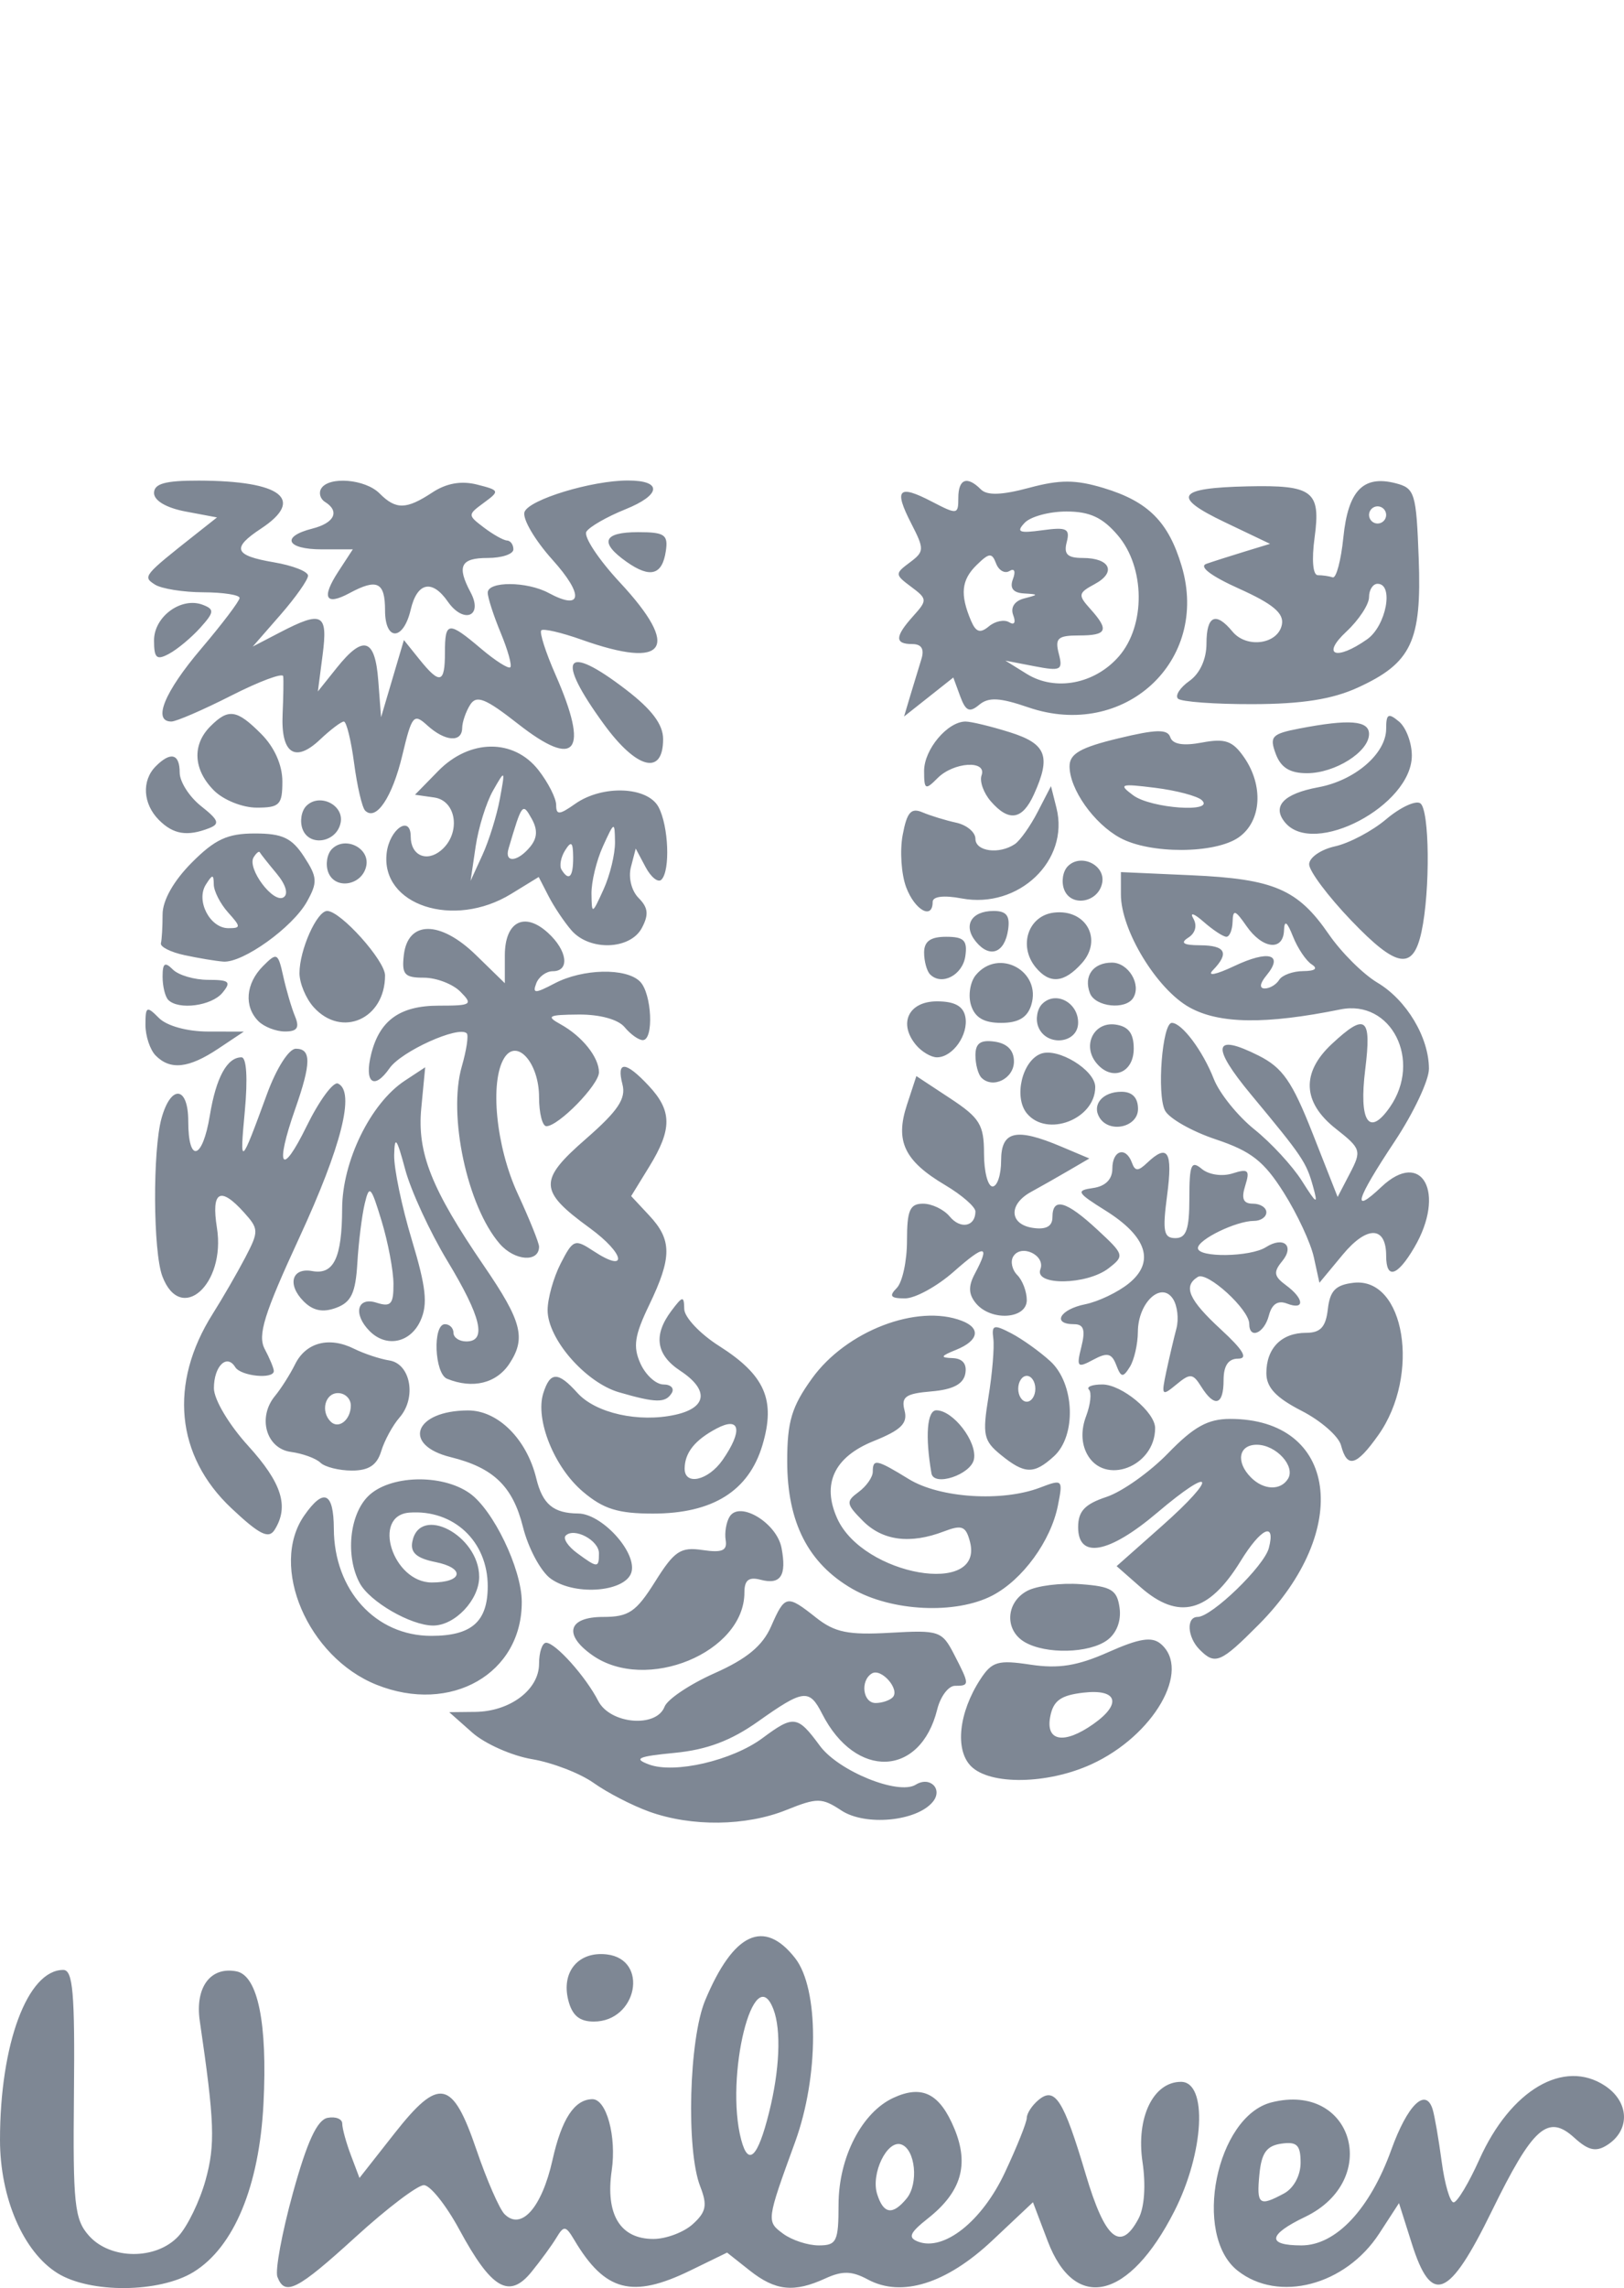 <svg width="71" height="100" viewBox="0 0 71 100" fill="none" xmlns="http://www.w3.org/2000/svg">
<g clip-path="url(#clip0_3814_15763)">
<path d="M2.513 99.348C1.017 98.416 0 96.057 0 93.52C0 89.33 1.205 86.095 2.765 86.095C3.189 86.095 3.276 87.107 3.233 91.506C3.185 96.343 3.255 97.002 3.892 97.715C4.834 98.768 6.832 98.777 7.8 97.733C8.197 97.304 8.73 96.205 8.985 95.29C9.417 93.734 9.382 92.744 8.735 88.331C8.519 86.858 9.199 85.937 10.339 86.158C11.272 86.339 11.699 88.43 11.519 91.942C11.335 95.551 10.227 98.215 8.459 99.299C6.97 100.213 3.94 100.237 2.513 99.348ZM12.128 99.51C12.022 99.231 12.327 97.582 12.806 95.844C13.425 93.603 13.865 92.649 14.321 92.56C14.674 92.492 14.963 92.607 14.963 92.815C14.963 93.024 15.133 93.643 15.34 94.191L15.716 95.187L17.237 93.252C19.197 90.758 19.779 90.873 20.831 93.958C21.281 95.277 21.833 96.541 22.057 96.767C22.789 97.503 23.688 96.487 24.156 94.395C24.556 92.608 25.111 91.761 25.892 91.744C26.512 91.731 26.961 93.371 26.744 94.857C26.463 96.784 27.113 97.853 28.565 97.853C29.122 97.853 29.898 97.561 30.29 97.204C30.876 96.671 30.933 96.379 30.613 95.558C29.992 93.967 30.121 89.123 30.829 87.425C32.063 84.469 33.402 83.841 34.763 85.581C35.809 86.919 35.808 90.743 34.76 93.62C33.505 97.064 33.503 97.084 34.242 97.627C34.622 97.906 35.321 98.135 35.796 98.135C36.577 98.135 36.66 97.964 36.661 96.348C36.663 94.288 37.679 92.317 39.067 91.681C40.321 91.107 41.086 91.496 41.725 93.032C42.379 94.607 42.028 95.8 40.572 96.952C39.769 97.587 39.681 97.793 40.136 97.969C41.264 98.404 42.928 97.085 43.925 94.966C44.456 93.838 44.89 92.755 44.89 92.561C44.89 92.366 45.12 92.015 45.401 91.78C46.123 91.178 46.498 91.768 47.468 95.031C48.314 97.88 48.988 98.444 49.776 96.963C50.033 96.481 50.101 95.509 49.95 94.493C49.661 92.557 50.415 90.986 51.632 90.986C52.806 90.986 52.648 94.07 51.343 96.638C49.371 100.517 46.994 101.078 45.804 97.945L45.16 96.248L43.385 97.919C41.379 99.807 39.42 100.421 37.943 99.626C37.242 99.248 36.828 99.238 36.085 99.578C34.712 100.208 33.903 100.123 32.778 99.233L31.787 98.449L30.178 99.233C27.639 100.469 26.448 100.155 25.106 97.895C24.734 97.269 24.651 97.258 24.33 97.793C24.133 98.122 23.638 98.799 23.232 99.298C22.258 100.492 21.486 100.038 20.083 97.446C19.504 96.376 18.806 95.501 18.531 95.501C18.256 95.501 16.917 96.517 15.555 97.759C12.99 100.096 12.456 100.369 12.128 99.51ZM39.636 96.086C40.172 95.436 40.02 93.927 39.398 93.721C38.782 93.517 38.066 94.998 38.348 95.892C38.625 96.769 39.023 96.829 39.636 96.086ZM33.621 92.331C34.087 90.473 34.161 88.727 33.815 87.819C32.958 85.574 31.674 90.774 32.406 93.522C32.719 94.698 33.13 94.296 33.621 92.331ZM54.105 99.237C52.126 97.67 53.172 92.494 55.592 91.883C59.153 90.984 60.408 95.282 57.054 96.891C55.43 97.67 55.371 98.135 56.898 98.135C58.405 98.135 59.89 96.554 60.829 93.949C61.532 91.998 62.326 91.218 62.631 92.178C62.718 92.454 62.897 93.484 63.028 94.467C63.159 95.45 63.394 96.254 63.55 96.254C63.707 96.254 64.214 95.409 64.678 94.377C66.044 91.336 68.369 89.972 70.166 91.156C71.24 91.865 71.283 93.106 70.256 93.754C69.771 94.06 69.438 93.984 68.831 93.432C67.672 92.376 67.019 92.956 65.216 96.643C63.346 100.469 62.585 100.777 61.724 98.058L61.163 96.287L60.299 97.616C58.823 99.886 55.895 100.653 54.105 99.237ZM56.137 95.864C56.56 95.636 56.861 95.079 56.861 94.521C56.861 93.748 56.702 93.59 56.019 93.688C55.374 93.78 55.15 94.094 55.06 95.031C54.932 96.361 55.048 96.451 56.137 95.864ZM24.842 87.407C24.534 86.171 25.295 85.273 26.528 85.417C28.384 85.634 27.858 88.352 25.96 88.352C25.33 88.352 25.01 88.082 24.842 87.407ZM28.387 79.179C27.644 78.912 26.549 78.347 25.956 77.924C25.362 77.502 24.151 77.034 23.265 76.885C22.379 76.736 21.2 76.213 20.646 75.722L19.639 74.83L20.772 74.818C22.298 74.802 23.567 73.848 23.567 72.716C23.567 72.21 23.706 71.796 23.876 71.796C24.284 71.796 25.607 73.272 26.152 74.336C26.673 75.353 28.695 75.531 29.054 74.591C29.178 74.266 30.16 73.608 31.236 73.129C32.647 72.502 33.337 71.932 33.709 71.087C34.319 69.698 34.396 69.683 35.683 70.702C36.496 71.344 37.087 71.465 38.918 71.36C41.061 71.238 41.184 71.279 41.715 72.31C42.397 73.631 42.398 73.678 41.751 73.678C41.465 73.678 41.115 74.143 40.974 74.712C40.239 77.671 37.407 77.777 35.943 74.901C35.381 73.798 35.131 73.828 33.145 75.235C31.961 76.075 30.907 76.472 29.5 76.608C27.886 76.764 27.678 76.858 28.373 77.116C29.491 77.532 32.015 76.945 33.338 75.962C34.699 74.95 34.868 74.972 35.842 76.297C36.657 77.406 39.279 78.47 40.035 77.999C40.66 77.611 41.238 78.196 40.78 78.751C40.076 79.605 37.831 79.816 36.786 79.128C35.93 78.564 35.728 78.562 34.378 79.105C32.614 79.815 30.238 79.844 28.387 79.179ZM39.026 74.183C39.364 73.842 38.526 72.884 38.114 73.14C37.598 73.46 37.724 74.43 38.281 74.43C38.556 74.43 38.891 74.319 39.026 74.183ZM42.451 77.191C41.74 76.476 41.916 74.843 42.859 73.395C43.369 72.614 43.628 72.538 45.056 72.754C46.283 72.939 47.108 72.806 48.454 72.207C49.803 71.607 50.355 71.518 50.741 71.84C52.102 72.977 50.444 75.861 47.711 77.109C45.79 77.987 43.281 78.026 42.451 77.191ZM47.799 75.35C49.065 74.458 48.854 73.803 47.358 73.978C46.368 74.094 46.047 74.329 45.914 75.031C45.708 76.111 46.523 76.249 47.799 75.35ZM16.46 73.631C13.453 72.425 11.757 68.454 13.301 66.236C14.151 65.015 14.588 65.21 14.595 66.811C14.605 69.499 16.42 71.495 18.854 71.495C20.62 71.495 21.323 70.877 21.323 69.326C21.323 67.365 19.837 65.967 17.902 66.108C16.236 66.229 17.172 69.162 18.878 69.162C20.235 69.162 20.352 68.534 19.044 68.271C18.216 68.105 17.934 67.859 18.026 67.383C18.341 65.735 20.949 67.102 20.949 68.916C20.949 69.923 19.889 71.044 18.937 71.044C17.962 71.044 16.156 69.999 15.723 69.183C15.101 68.015 15.274 66.217 16.086 65.4C17.012 64.468 19.305 64.397 20.532 65.261C21.563 65.988 22.799 68.554 22.811 69.991C22.836 73.144 19.711 74.935 16.46 73.631ZM25.895 72.339C24.617 71.439 24.835 70.668 26.368 70.668C27.489 70.668 27.809 70.45 28.642 69.124C29.484 67.781 29.754 67.602 30.716 67.744C31.57 67.87 31.801 67.771 31.726 67.312C31.672 66.985 31.751 66.521 31.9 66.282C32.339 65.58 33.96 66.559 34.168 67.652C34.399 68.867 34.13 69.274 33.251 69.042C32.736 68.907 32.545 69.057 32.545 69.599C32.545 72.224 28.246 73.996 25.895 72.339ZM52.447 72.097C51.908 71.556 51.853 70.668 52.359 70.668C52.973 70.668 55.267 68.45 55.473 67.657C55.78 66.476 55.131 66.776 54.239 68.227C52.852 70.483 51.53 70.829 49.867 69.37L48.818 68.448L50.8 66.691C53.266 64.504 53.085 63.998 50.592 66.112C48.48 67.903 47.135 68.15 47.135 66.746C47.135 66.048 47.424 65.738 48.373 65.423C49.055 65.197 50.268 64.337 51.068 63.513C52.195 62.352 52.808 62.013 53.781 62.013C58.468 62.013 59.141 66.869 55.028 71.006C53.365 72.678 53.125 72.78 52.447 72.097ZM56.31 64.631C56.648 64.081 55.787 63.142 54.944 63.142C54.151 63.142 54.017 63.894 54.691 64.572C55.244 65.128 55.987 65.155 56.31 64.631ZM44.797 71.766C43.911 71.247 43.969 70.034 44.904 69.531C45.324 69.305 46.376 69.172 47.242 69.236C48.59 69.334 48.837 69.484 48.947 70.27C49.026 70.835 48.819 71.379 48.408 71.681C47.617 72.263 45.72 72.307 44.797 71.766ZM37.26 69.439C35.331 68.326 34.416 66.531 34.416 63.863C34.416 62.129 34.61 61.48 35.5 60.245C36.995 58.168 40.104 56.974 42.054 57.727C42.894 58.051 42.786 58.594 41.804 58.992C41.118 59.269 41.089 59.336 41.644 59.356C42.086 59.371 42.282 59.612 42.202 60.038C42.116 60.494 41.66 60.732 40.719 60.811C39.589 60.906 39.391 61.047 39.546 61.644C39.693 62.207 39.399 62.498 38.193 62.983C36.469 63.677 35.918 64.852 36.605 66.369C37.735 68.864 43.033 69.792 42.407 67.385C42.228 66.699 42.057 66.629 41.274 66.928C39.793 67.495 38.589 67.34 37.725 66.471C36.989 65.73 36.973 65.623 37.538 65.207C37.878 64.957 38.157 64.559 38.157 64.323C38.157 63.742 38.318 63.775 39.737 64.646C41.088 65.474 43.815 65.649 45.475 65.014C46.459 64.638 46.478 64.658 46.251 65.798C45.942 67.35 44.708 69.043 43.383 69.733C41.781 70.566 38.982 70.431 37.26 69.439ZM24.082 68.999C23.645 68.689 23.097 67.669 22.863 66.735C22.418 64.96 21.577 64.147 19.703 63.684C17.559 63.153 18.111 61.654 20.454 61.643C21.765 61.636 23.027 62.89 23.446 64.614C23.72 65.743 24.193 66.138 25.279 66.147C26.285 66.154 27.788 67.767 27.619 68.659C27.449 69.562 25.18 69.781 24.082 68.999ZM26.186 67.886C26.186 67.318 25.1 66.743 24.73 67.115C24.605 67.24 24.83 67.583 25.229 67.876C26.126 68.536 26.186 68.537 26.186 67.886ZM10.121 65.921C7.682 63.629 7.376 60.462 9.301 57.419C9.731 56.738 10.369 55.635 10.719 54.967C11.321 53.814 11.318 53.713 10.669 52.991C9.626 51.832 9.229 52.057 9.484 53.662C9.878 56.138 7.898 57.895 7.098 55.78C6.692 54.706 6.669 50.287 7.062 48.872C7.476 47.382 8.23 47.465 8.23 49.001C8.23 50.862 8.855 50.696 9.174 48.75C9.446 47.093 9.927 46.21 10.557 46.21C10.779 46.21 10.836 47.133 10.703 48.562C10.474 51.023 10.507 50.998 11.675 47.809C12.086 46.688 12.63 45.834 12.933 45.834C13.614 45.834 13.607 46.469 12.906 48.468C12.01 51.02 12.301 51.476 13.397 49.237C13.95 48.108 14.57 47.262 14.776 47.356C15.535 47.703 14.936 50.087 13.082 54.1C11.539 57.44 11.254 58.359 11.575 58.962C11.793 59.371 11.971 59.802 11.971 59.919C11.971 60.292 10.528 60.147 10.284 59.75C9.916 59.151 9.352 59.709 9.352 60.671C9.352 61.162 10.005 62.261 10.848 63.188C12.324 64.812 12.648 65.841 12.005 66.862C11.747 67.272 11.343 67.07 10.121 65.921ZM25.491 65.199C24.232 64.134 23.389 62.043 23.752 60.89C24.053 59.938 24.396 59.935 25.244 60.877C26.042 61.764 27.927 62.184 29.523 61.832C30.917 61.524 31.005 60.743 29.74 59.909C28.679 59.21 28.553 58.353 29.354 57.288C29.847 56.632 29.904 56.624 29.915 57.211C29.921 57.571 30.606 58.297 31.437 58.824C33.446 60.1 33.921 61.185 33.333 63.159C32.735 65.164 31.161 66.149 28.552 66.151C27.026 66.152 26.379 65.951 25.491 65.199ZM31.589 63.811C32.484 62.525 32.364 61.885 31.329 62.433C30.381 62.935 29.941 63.485 29.932 64.177C29.923 64.943 30.96 64.713 31.589 63.811ZM40.722 64.391C40.442 62.769 40.53 61.637 40.937 61.637C41.669 61.637 42.725 63.01 42.581 63.773C42.453 64.449 40.825 64.991 40.722 64.391ZM14.009 63.927C13.814 63.737 13.233 63.526 12.719 63.456C11.637 63.31 11.248 61.949 12.021 61.012C12.286 60.691 12.682 60.067 12.901 59.625C13.374 58.67 14.387 58.403 15.48 58.947C15.916 59.163 16.609 59.394 17.021 59.458C17.954 59.604 18.221 61.088 17.469 61.95C17.168 62.295 16.807 62.959 16.666 63.424C16.481 64.033 16.122 64.271 15.387 64.271C14.825 64.271 14.205 64.116 14.009 63.927ZM15.337 61.427C15.337 61.129 15.085 60.885 14.776 60.885C14.213 60.885 14.007 61.679 14.454 62.129C14.803 62.48 15.337 62.055 15.337 61.427ZM43.757 63.585C43 62.969 42.945 62.711 43.216 61.045C43.382 60.026 43.477 58.882 43.427 58.504C43.348 57.902 43.444 57.873 44.207 58.269C44.685 58.518 45.456 59.068 45.919 59.492C46.985 60.469 47.071 62.743 46.076 63.648C45.203 64.443 44.796 64.432 43.757 63.585ZM45.264 60.696C45.264 60.386 45.096 60.132 44.89 60.132C44.684 60.132 44.516 60.386 44.516 60.696C44.516 61.007 44.684 61.261 44.89 61.261C45.096 61.261 45.264 61.007 45.264 60.696ZM47.522 63.543C47.272 63.073 47.258 62.487 47.485 61.889C47.677 61.379 47.733 60.86 47.609 60.735C47.485 60.61 47.749 60.508 48.194 60.508C49.038 60.508 50.501 61.717 50.501 62.414C50.501 64.108 48.272 64.953 47.522 63.543ZM58.63 63.172C58.527 62.774 57.75 62.093 56.903 61.659C55.78 61.083 55.364 60.637 55.364 60.011C55.364 58.924 56.027 58.251 57.098 58.251C57.731 58.251 57.962 58 58.052 57.216C58.144 56.41 58.392 56.155 59.175 56.064C61.418 55.804 62.118 60.095 60.261 62.718C59.3 64.075 58.895 64.188 58.63 63.172ZM27.058 60.848C25.6 60.423 23.941 58.515 23.941 57.262C23.941 56.751 24.199 55.832 24.513 55.22C25.054 54.167 25.13 54.138 25.946 54.676C27.476 55.684 27.332 54.8 25.782 53.67C23.549 52.043 23.53 51.594 25.617 49.773C27.018 48.55 27.376 48.017 27.213 47.392C26.942 46.347 27.35 46.37 28.365 47.457C29.385 48.549 29.39 49.352 28.386 50.986L27.594 52.275L28.386 53.124C29.383 54.191 29.382 54.956 28.383 57.032C27.738 58.372 27.666 58.856 28.001 59.596C28.228 60.098 28.68 60.508 29.006 60.508C29.331 60.508 29.493 60.678 29.366 60.885C29.095 61.325 28.672 61.318 27.058 60.848ZM52.518 60.605C52.15 60.018 52.035 60.008 51.428 60.511C50.793 61.036 50.765 60.999 50.99 59.944C51.123 59.323 51.322 58.476 51.432 58.062C51.543 57.649 51.475 57.067 51.283 56.77C50.77 55.98 49.755 56.928 49.747 58.203C49.744 58.746 49.585 59.441 49.393 59.745C49.094 60.221 49.011 60.208 48.801 59.658C48.603 59.141 48.409 59.096 47.795 59.427C47.1 59.801 47.054 59.751 47.278 58.856C47.461 58.121 47.38 57.874 46.955 57.874C45.975 57.874 46.336 57.226 47.438 57.004C48.017 56.888 48.88 56.475 49.356 56.087C50.504 55.153 50.146 54.043 48.331 52.907C47.077 52.123 47.026 52.031 47.789 51.922C48.33 51.845 48.631 51.542 48.631 51.075C48.631 50.265 49.222 50.089 49.488 50.819C49.625 51.196 49.759 51.196 50.155 50.819C51.055 49.965 51.278 50.326 51.027 52.23C50.817 53.82 50.873 54.112 51.388 54.112C51.863 54.112 51.998 53.729 51.998 52.372C51.998 50.895 52.079 50.701 52.541 51.087C52.847 51.343 53.433 51.428 53.887 51.284C54.575 51.064 54.654 51.141 54.441 51.817C54.26 52.39 54.353 52.607 54.778 52.607C55.1 52.607 55.364 52.776 55.364 52.983C55.364 53.19 55.12 53.359 54.821 53.359C54.047 53.359 52.372 54.173 52.372 54.548C52.372 54.973 54.664 54.941 55.346 54.507C56.12 54.015 56.612 54.447 56.051 55.127C55.665 55.595 55.695 55.783 56.22 56.169C57.026 56.762 57.055 57.278 56.265 56.972C55.867 56.819 55.604 56.993 55.473 57.497C55.27 58.277 54.616 58.552 54.616 57.857C54.616 57.23 52.777 55.553 52.368 55.807C51.71 56.217 51.969 56.806 53.38 58.106C54.358 59.007 54.577 59.38 54.128 59.38C53.701 59.38 53.494 59.687 53.494 60.32C53.494 61.418 53.1 61.533 52.518 60.605ZM19.546 60.259C18.993 60.035 18.908 57.874 19.452 57.874C19.658 57.874 19.826 58.044 19.826 58.251C19.826 58.458 20.079 58.627 20.387 58.627C21.293 58.627 21.043 57.564 19.559 55.108C18.795 53.843 17.965 52.043 17.714 51.108C17.345 49.731 17.253 49.611 17.233 50.479C17.219 51.067 17.565 52.732 18.002 54.179C18.63 56.26 18.71 56.998 18.384 57.718C17.942 58.693 16.89 58.91 16.16 58.175C15.424 57.434 15.61 56.662 16.46 56.934C17.088 57.134 17.207 57.002 17.202 56.112C17.199 55.529 16.965 54.29 16.682 53.359C16.219 51.834 16.146 51.759 15.945 52.607C15.822 53.124 15.677 54.291 15.623 55.2C15.545 56.514 15.355 56.915 14.694 57.159C14.113 57.373 13.685 57.287 13.274 56.874C12.543 56.138 12.758 55.387 13.653 55.552C14.591 55.724 14.951 54.972 14.958 52.828C14.964 50.748 16.203 48.217 17.696 47.233L18.589 46.645L18.418 48.431C18.232 50.383 18.86 51.965 21.161 55.329C22.81 57.74 23.004 58.476 22.28 59.586C21.711 60.459 20.671 60.716 19.546 60.259ZM42.665 56.958C42.341 56.564 42.328 56.213 42.62 55.666C43.3 54.387 43.071 54.365 41.697 55.578C40.97 56.22 40.011 56.746 39.565 56.746C38.935 56.746 38.855 56.645 39.204 56.294C39.451 56.046 39.653 55.114 39.653 54.225C39.653 52.893 39.777 52.607 40.355 52.607C40.742 52.607 41.266 52.859 41.52 53.167C41.991 53.738 42.645 53.611 42.645 52.948C42.645 52.746 42.052 52.229 41.327 51.798C39.539 50.738 39.128 49.88 39.648 48.295L40.063 47.03L41.541 48.004C42.836 48.857 43.02 49.156 43.02 50.416C43.02 51.207 43.188 51.854 43.394 51.854C43.599 51.854 43.768 51.346 43.768 50.725C43.768 49.425 44.416 49.274 46.401 50.114L47.625 50.631L46.725 51.157C46.23 51.446 45.489 51.867 45.077 52.092C44.075 52.639 44.127 53.519 45.17 53.667C45.737 53.748 46.012 53.594 46.012 53.197C46.012 52.313 46.61 52.478 47.97 53.738C49.156 54.836 49.171 54.885 48.466 55.431C47.518 56.164 45.209 56.2 45.484 55.477C45.72 54.861 44.645 54.35 44.299 54.913C44.166 55.129 44.245 55.495 44.474 55.725C44.703 55.955 44.89 56.448 44.89 56.821C44.89 57.657 43.322 57.754 42.665 56.958ZM57.438 54.94C57.303 54.322 56.713 53.055 56.126 52.125C55.259 50.75 54.702 50.313 53.151 49.795C52.101 49.444 51.102 48.875 50.93 48.53C50.571 47.81 50.815 44.705 51.231 44.705C51.672 44.705 52.584 45.923 53.068 47.159C53.313 47.784 54.112 48.775 54.843 49.362C55.574 49.949 56.508 50.961 56.919 51.612C57.569 52.641 57.633 52.672 57.405 51.854C57.109 50.791 56.944 50.546 54.698 47.842C52.933 45.717 53.042 45.139 55.021 46.133C56.075 46.662 56.491 47.26 57.39 49.544L58.48 52.313L59.019 51.278C59.534 50.289 59.506 50.201 58.397 49.328C56.943 48.183 56.882 46.879 58.225 45.628C59.706 44.247 59.971 44.448 59.687 46.738C59.404 49.02 59.849 49.703 60.763 48.39C62.184 46.35 60.826 43.666 58.6 44.117C55.332 44.778 53.308 44.752 52.007 44.03C50.573 43.235 49.005 40.655 49.005 39.093V38.115L52.091 38.253C55.697 38.415 56.737 38.862 58.093 40.83C58.64 41.625 59.598 42.578 60.221 42.948C61.494 43.705 62.472 45.34 62.472 46.713C62.472 47.217 61.798 48.644 60.976 49.883C59.266 52.459 59.072 53.123 60.395 51.872C62.173 50.193 63.228 52.144 61.83 54.524C61.088 55.788 60.602 55.932 60.602 54.886C60.602 53.577 59.765 53.554 58.702 54.836L57.684 56.063L57.438 54.94ZM55.925 42.824C56.053 42.617 56.526 42.445 56.976 42.442C57.497 42.438 57.632 42.331 57.347 42.149C57.1 41.991 56.732 41.443 56.529 40.932C56.268 40.275 56.153 40.195 56.136 40.66C56.103 41.584 55.193 41.48 54.494 40.472C54.001 39.761 53.904 39.731 53.888 40.284C53.877 40.646 53.755 40.942 53.617 40.942C53.479 40.942 53.029 40.646 52.617 40.284C52.206 39.922 52.004 39.856 52.168 40.138C52.349 40.448 52.264 40.78 51.952 40.979C51.585 41.212 51.734 41.309 52.465 41.313C53.584 41.319 53.755 41.651 53.026 42.403C52.76 42.679 53.159 42.601 53.957 42.223C55.463 41.509 56.136 41.7 55.372 42.626C55.077 42.984 55.048 43.2 55.296 43.2C55.515 43.2 55.798 43.031 55.925 42.824ZM21.849 54.361C20.428 52.724 19.575 48.742 20.189 46.611C20.394 45.901 20.492 45.249 20.406 45.163C20.058 44.812 17.546 45.946 17.03 46.687C16.351 47.663 15.914 47.325 16.228 46.066C16.597 44.589 17.488 43.952 19.185 43.952C20.616 43.952 20.688 43.905 20.127 43.341C19.793 43.005 19.074 42.73 18.53 42.73C17.683 42.73 17.558 42.588 17.655 41.742C17.831 40.22 19.246 40.218 20.805 41.737L22.071 42.971V41.757C22.071 40.279 22.926 39.83 23.955 40.767C24.808 41.543 24.922 42.447 24.168 42.447C23.882 42.447 23.556 42.685 23.445 42.976C23.272 43.43 23.386 43.431 24.247 42.979C25.48 42.332 27.377 42.291 27.981 42.899C28.498 43.418 28.594 45.458 28.102 45.458C27.922 45.458 27.564 45.203 27.308 44.893C27.028 44.554 26.226 44.333 25.298 44.34C23.971 44.35 23.859 44.409 24.502 44.763C25.448 45.284 26.186 46.204 26.186 46.864C26.186 47.41 24.419 49.22 23.887 49.22C23.711 49.22 23.567 48.648 23.567 47.949C23.567 46.456 22.598 45.361 22.048 46.234C21.402 47.262 21.684 50.118 22.636 52.174C23.148 53.281 23.567 54.321 23.567 54.485C23.567 55.187 22.499 55.11 21.849 54.361ZM44.894 48.661C44.313 47.957 44.682 46.371 45.501 46.055C46.244 45.768 47.883 46.768 47.883 47.509C47.883 48.914 45.774 49.727 44.894 48.661ZM48.07 48.844C47.724 48.282 48.205 47.715 49.027 47.715C49.504 47.715 49.753 47.974 49.753 48.468C49.753 49.266 48.501 49.546 48.07 48.844ZM42.908 47.101C42.764 46.956 42.645 46.515 42.645 46.121C42.645 45.594 42.867 45.437 43.487 45.525C44.037 45.604 44.329 45.904 44.329 46.393C44.329 47.139 43.404 47.6 42.908 47.101ZM47.935 46.462C47.3 45.692 47.821 44.643 48.772 44.779C49.338 44.86 49.566 45.162 49.566 45.829C49.566 46.902 48.606 47.275 47.935 46.462ZM6.808 46.135C6.561 45.886 6.359 45.282 6.359 44.791C6.359 43.98 6.413 43.952 6.947 44.49C7.293 44.838 8.179 45.082 9.098 45.084L10.661 45.086L9.539 45.834C8.252 46.691 7.449 46.78 6.808 46.135ZM40.042 45.664C39.263 44.72 39.726 43.764 40.962 43.764C41.735 43.764 42.114 43.971 42.204 44.441C42.352 45.217 41.655 46.21 40.962 46.21C40.704 46.21 40.29 45.964 40.042 45.664ZM45.39 44.868C45.266 44.544 45.344 44.098 45.563 43.877C46.145 43.292 47.135 43.806 47.135 44.693C47.135 45.621 45.731 45.762 45.39 44.868ZM11.297 44.63C10.659 43.988 10.742 42.985 11.495 42.227C12.107 41.611 12.154 41.634 12.384 42.671C12.517 43.272 12.749 44.061 12.9 44.423C13.104 44.916 12.994 45.081 12.46 45.081C12.067 45.081 11.544 44.878 11.297 44.63ZM13.712 44.017C13.371 43.638 13.093 42.969 13.093 42.529C13.093 41.517 13.853 39.813 14.304 39.813C14.889 39.813 16.834 41.98 16.834 42.631C16.834 44.537 14.937 45.379 13.712 44.017ZM42.453 43.934C42.319 43.511 42.412 42.918 42.66 42.617C43.657 41.41 45.554 42.441 45.083 43.934C44.912 44.475 44.519 44.705 43.768 44.705C43.016 44.705 42.623 44.475 42.453 43.934ZM7.357 43.702C7.22 43.564 7.108 43.106 7.108 42.686C7.108 42.091 7.207 42.021 7.556 42.372C7.803 42.62 8.497 42.824 9.099 42.824C10.028 42.824 10.122 42.908 9.726 43.388C9.251 43.964 7.808 44.155 7.357 43.702ZM47.651 43.406C47.365 42.658 47.788 42.071 48.613 42.071C49.331 42.071 49.907 43.022 49.545 43.61C49.212 44.152 47.88 44.008 47.651 43.406ZM40.663 42.586C40.519 42.441 40.401 42.011 40.401 41.632C40.401 41.142 40.679 40.942 41.362 40.942C42.144 40.942 42.301 41.1 42.204 41.785C42.086 42.619 41.17 43.095 40.663 42.586ZM45.281 42.28C44.508 41.343 44.951 40.016 46.081 39.885C47.488 39.721 48.224 41.068 47.293 42.102C46.519 42.963 45.891 43.018 45.281 42.28ZM8.064 41.744C7.458 41.614 6.995 41.38 7.035 41.224C7.075 41.069 7.108 40.502 7.108 39.964C7.108 39.353 7.585 38.505 8.379 37.706C9.4 36.679 9.946 36.427 11.142 36.427C12.348 36.427 12.759 36.621 13.292 37.44C13.877 38.337 13.891 38.56 13.419 39.407C12.791 40.533 10.618 42.09 9.764 42.027C9.435 42.002 8.67 41.875 8.064 41.744ZM9.971 39.878C9.631 39.499 9.35 38.949 9.346 38.655C9.341 38.2 9.29 38.201 8.998 38.664C8.556 39.367 9.178 40.566 9.984 40.566C10.538 40.566 10.537 40.507 9.971 39.878ZM12.092 38.177C11.721 37.732 11.39 37.314 11.357 37.249C11.324 37.183 11.203 37.282 11.088 37.469C10.792 37.953 11.946 39.497 12.395 39.218C12.619 39.079 12.498 38.664 12.092 38.177ZM59.076 40.232C58.063 39.175 57.235 38.07 57.235 37.775C57.235 37.48 57.744 37.127 58.366 36.989C58.988 36.852 59.995 36.319 60.603 35.804C61.211 35.289 61.88 34.975 62.09 35.105C62.5 35.36 62.536 38.917 62.147 40.723C61.78 42.427 61.071 42.314 59.076 40.232ZM42.669 41.159C42.089 40.456 42.457 39.813 43.442 39.813C44.001 39.813 44.163 40.023 44.074 40.631C43.925 41.652 43.277 41.896 42.669 41.159ZM24.983 40.66C24.669 40.298 24.218 39.625 23.982 39.165L23.552 38.329L22.344 39.07C19.83 40.611 16.635 39.56 16.905 37.28C17.029 36.231 17.956 35.597 17.956 36.562C17.956 37.383 18.645 37.697 19.282 37.166C20.156 36.436 19.971 34.995 18.985 34.854L18.143 34.734L19.155 33.699C20.531 32.291 22.458 32.272 23.54 33.656C23.966 34.201 24.315 34.888 24.315 35.182C24.315 35.629 24.452 35.621 25.147 35.131C26.335 34.294 28.311 34.371 28.791 35.273C29.232 36.101 29.309 38.051 28.917 38.446C28.774 38.59 28.462 38.343 28.225 37.898L27.794 37.087L27.584 37.892C27.464 38.353 27.608 38.933 27.92 39.247C28.338 39.667 28.371 39.974 28.061 40.557C27.552 41.514 25.774 41.573 24.983 40.66ZM26.887 36.803C26.874 35.887 26.86 35.892 26.359 36.991C26.077 37.612 25.852 38.544 25.859 39.061C25.872 39.977 25.886 39.972 26.386 38.873C26.669 38.252 26.894 37.321 26.887 36.803ZM21.852 34.922C22.092 33.622 22.088 33.617 21.555 34.553C21.258 35.075 20.916 36.175 20.794 36.999L20.574 38.496L21.091 37.368C21.376 36.747 21.718 35.646 21.852 34.922ZM25.058 37.462C25.053 36.801 24.977 36.735 24.708 37.162C24.519 37.462 24.448 37.843 24.549 38.008C24.874 38.536 25.064 38.332 25.058 37.462ZM23.177 37.011C23.492 36.629 23.513 36.264 23.248 35.788C22.845 35.066 22.824 35.093 22.234 37.086C22.044 37.726 22.625 37.68 23.177 37.011ZM39.619 38.783C39.404 38.216 39.335 37.186 39.464 36.494C39.65 35.497 39.83 35.291 40.33 35.503C40.678 35.651 41.341 35.854 41.804 35.955C42.267 36.056 42.645 36.373 42.645 36.659C42.645 37.213 43.679 37.352 44.368 36.892C44.595 36.74 45.044 36.107 45.365 35.486L45.948 34.358L46.188 35.313C46.765 37.61 44.533 39.736 42.039 39.265C41.258 39.118 40.775 39.177 40.775 39.42C40.775 40.213 39.997 39.784 39.619 38.783ZM46.523 38.875C46.393 38.536 46.466 38.077 46.686 37.857C47.255 37.284 48.335 37.807 48.187 38.585C48.021 39.451 46.822 39.66 46.523 38.875ZM14.351 38.123C14.222 37.783 14.295 37.325 14.514 37.104C15.084 36.531 16.164 37.055 16.015 37.833C15.85 38.699 14.651 38.908 14.351 38.123ZM48.965 36.616C47.819 35.99 46.76 34.489 46.76 33.49C46.76 32.943 47.238 32.669 48.886 32.272C50.553 31.869 51.045 31.859 51.165 32.222C51.267 32.53 51.731 32.608 52.549 32.453C53.559 32.263 53.887 32.376 54.385 33.091C55.253 34.338 55.153 35.893 54.159 36.594C53.127 37.321 50.276 37.333 48.965 36.616ZM52.54 34.969C52.344 34.789 51.427 34.546 50.501 34.431C48.976 34.241 48.886 34.272 49.544 34.76C50.32 35.335 53.149 35.533 52.54 34.969ZM13.229 36.241C13.1 35.902 13.173 35.444 13.392 35.223C13.962 34.65 15.042 35.174 14.893 35.951C14.727 36.817 13.529 37.026 13.229 36.241ZM6.947 35.836C6.247 35.132 6.187 34.117 6.808 33.492C7.462 32.835 7.856 32.938 7.856 33.766C7.856 34.165 8.276 34.824 8.791 35.231C9.567 35.845 9.625 36.009 9.134 36.199C8.18 36.567 7.574 36.466 6.947 35.836ZM56.18 35.944C55.597 35.238 56.118 34.688 57.637 34.407C59.236 34.112 60.602 32.934 60.602 31.851C60.602 31.197 60.694 31.145 61.163 31.535C61.471 31.793 61.724 32.462 61.724 33.021C61.724 35.205 57.435 37.466 56.18 35.944ZM15.963 35.426C15.831 35.292 15.614 34.363 15.482 33.359C15.349 32.356 15.147 31.535 15.033 31.535C14.918 31.535 14.447 31.892 13.986 32.328C12.898 33.356 12.277 32.933 12.355 31.215C12.389 30.46 12.401 29.713 12.381 29.555C12.361 29.396 11.339 29.777 10.111 30.401C8.882 31.025 7.704 31.535 7.492 31.535C6.66 31.535 7.186 30.246 8.791 28.357C9.717 27.267 10.474 26.266 10.474 26.133C10.474 26 9.759 25.889 8.884 25.886C8.01 25.883 7.061 25.731 6.776 25.55C6.229 25.201 6.257 25.166 8.578 23.332L9.487 22.614L8.11 22.355C7.273 22.197 6.734 21.88 6.734 21.547C6.734 21.137 7.226 21.001 8.697 21.005C12.307 21.015 13.352 21.824 11.409 23.104C10.112 23.959 10.235 24.28 11.971 24.575C12.794 24.714 13.467 24.977 13.467 25.159C13.467 25.34 12.923 26.112 12.258 26.874L11.05 28.258L12.24 27.639C14.089 26.678 14.341 26.81 14.105 28.619L13.897 30.219L14.725 29.184C15.887 27.732 16.397 27.89 16.538 29.748L16.66 31.347L17.159 29.66L17.658 27.973L18.334 28.814C19.234 29.931 19.452 29.874 19.452 28.525C19.452 27.152 19.598 27.136 21.035 28.353C21.657 28.879 22.23 29.243 22.31 29.163C22.39 29.083 22.2 28.404 21.889 27.655C21.578 26.905 21.323 26.117 21.323 25.904C21.323 25.396 23.036 25.404 23.987 25.916C25.459 26.709 25.539 26.006 24.151 24.462C23.373 23.596 22.825 22.655 22.933 22.372C23.14 21.83 25.872 21 27.452 21C28.967 21 28.91 21.628 27.337 22.261C26.533 22.585 25.768 23.024 25.637 23.237C25.506 23.45 26.165 24.449 27.102 25.456C29.775 28.33 29.142 29.276 25.426 27.957C24.545 27.644 23.753 27.461 23.665 27.549C23.577 27.638 23.855 28.508 24.284 29.483C25.774 32.871 25.197 33.635 22.655 31.643C21.217 30.516 20.831 30.363 20.553 30.805C20.365 31.104 20.209 31.559 20.206 31.818C20.198 32.464 19.456 32.408 18.682 31.704C18.087 31.162 18.008 31.256 17.591 33.002C17.151 34.848 16.44 35.906 15.963 35.426ZM43.313 35.016C43 34.654 42.819 34.146 42.913 33.887C43.157 33.208 41.693 33.3 40.989 34.008C40.454 34.546 40.401 34.517 40.401 33.69C40.401 32.755 41.426 31.535 42.213 31.535C42.457 31.535 43.328 31.746 44.148 32.003C45.748 32.506 45.959 33.049 45.204 34.716C44.696 35.839 44.107 35.932 43.313 35.016ZM9.352 34.546C8.453 33.642 8.391 32.556 9.192 31.75C9.989 30.948 10.352 31.003 11.427 32.083C11.999 32.659 12.345 33.437 12.345 34.152C12.345 35.175 12.224 35.298 11.223 35.298C10.599 35.298 9.768 34.964 9.352 34.546ZM55.774 32.947C55.492 32.188 55.6 32.073 56.815 31.839C58.992 31.421 59.853 31.489 59.853 32.079C59.853 32.856 58.37 33.793 57.139 33.793C56.392 33.793 55.998 33.549 55.774 32.947ZM26.403 31.653C24.265 28.722 24.679 28.077 27.372 30.144C28.5 31.009 28.991 31.664 28.991 32.302C28.991 33.912 27.839 33.623 26.403 31.653ZM44.956 30.915C43.708 30.486 43.218 30.461 42.809 30.803C42.385 31.157 42.219 31.082 41.978 30.428L41.678 29.611L40.602 30.463L39.525 31.315L39.8 30.39C39.952 29.882 40.169 29.17 40.282 28.808C40.42 28.366 40.289 28.149 39.883 28.149C39.107 28.149 39.119 27.821 39.928 26.922C40.547 26.234 40.543 26.173 39.835 25.646C39.12 25.113 39.118 25.073 39.773 24.584C40.414 24.106 40.418 24.006 39.839 22.879C39.068 21.379 39.274 21.16 40.74 21.923C41.85 22.5 41.897 22.493 41.897 21.762C41.897 20.927 42.28 20.783 42.885 21.391C43.154 21.662 43.801 21.64 44.984 21.322C46.339 20.957 47.019 20.959 48.246 21.328C50.196 21.916 51.084 22.803 51.661 24.741C52.899 28.896 49.146 32.352 44.956 30.915ZM48.911 28.693C50.092 27.343 50.07 24.799 48.866 23.392C48.202 22.614 47.64 22.355 46.622 22.355C45.875 22.355 45.054 22.577 44.797 22.85C44.413 23.256 44.554 23.314 45.572 23.174C46.636 23.028 46.79 23.104 46.636 23.695C46.499 24.221 46.666 24.386 47.334 24.386C48.534 24.386 48.823 25.009 47.862 25.526C47.136 25.917 47.12 26.005 47.665 26.61C48.505 27.544 48.407 27.773 47.169 27.773C46.247 27.773 46.114 27.893 46.289 28.567C46.477 29.292 46.383 29.34 45.225 29.118L43.955 28.873L44.89 29.454C46.133 30.225 47.856 29.899 48.911 28.693ZM44.121 27.196C44.347 27.336 44.42 27.206 44.297 26.885C44.169 26.55 44.355 26.264 44.769 26.156C45.419 25.987 45.418 25.977 44.756 25.935C44.29 25.906 44.135 25.7 44.285 25.308C44.413 24.97 44.35 24.822 44.135 24.955C43.93 25.082 43.666 24.935 43.549 24.628C43.365 24.145 43.248 24.155 42.694 24.698C42.029 25.35 41.966 25.979 42.45 27.124C42.666 27.633 42.852 27.692 43.234 27.374C43.51 27.144 43.909 27.064 44.121 27.196ZM51.501 30.535C51.365 30.398 51.59 30.05 52 29.761C52.458 29.438 52.746 28.808 52.746 28.128C52.746 26.902 53.151 26.716 53.883 27.603C54.503 28.354 55.881 28.157 56.044 27.294C56.138 26.802 55.649 26.393 54.178 25.731C52.934 25.171 52.396 24.761 52.746 24.64C53.054 24.533 53.806 24.294 54.416 24.107L55.525 23.768L53.526 22.813C51.205 21.703 51.453 21.324 54.546 21.256C57.401 21.193 57.75 21.46 57.473 23.495C57.34 24.472 57.398 25.139 57.616 25.139C57.818 25.139 58.109 25.181 58.264 25.233C58.418 25.285 58.628 24.498 58.731 23.484C58.938 21.442 59.598 20.758 61.011 21.119C61.856 21.336 61.918 21.536 62.025 24.408C62.16 28.03 61.711 28.978 59.356 30.054C58.244 30.562 56.927 30.769 54.772 30.775C53.109 30.779 51.637 30.671 51.501 30.535ZM59.77 27.94C60.602 27.354 60.949 25.515 60.227 25.515C60.022 25.515 59.853 25.777 59.853 26.098C59.853 26.418 59.408 27.095 58.864 27.603C57.746 28.644 58.416 28.893 59.77 27.94ZM60.602 22.505C60.602 22.298 60.433 22.129 60.227 22.129C60.022 22.129 59.853 22.298 59.853 22.505C59.853 22.712 60.022 22.881 60.227 22.881C60.433 22.881 60.602 22.712 60.602 22.505ZM6.734 27.988C6.734 26.942 7.932 26.072 8.871 26.435C9.381 26.632 9.367 26.757 8.753 27.439C8.367 27.868 7.755 28.378 7.392 28.573C6.845 28.868 6.734 28.769 6.734 27.988ZM16.834 26.675C16.834 25.438 16.49 25.271 15.281 25.922C14.229 26.488 14.042 26.131 14.789 24.983L15.424 24.01H14.071C12.522 24.01 12.266 23.454 13.654 23.103C14.624 22.858 14.868 22.346 14.209 21.937C14 21.807 13.926 21.543 14.044 21.35C14.379 20.805 15.971 20.938 16.593 21.564C17.308 22.283 17.761 22.275 18.902 21.523C19.515 21.119 20.164 21.004 20.852 21.177C21.844 21.428 21.855 21.458 21.157 21.971C20.439 22.5 20.439 22.511 21.158 23.058C21.557 23.361 22.01 23.615 22.164 23.622C22.319 23.628 22.445 23.803 22.445 24.01C22.445 24.217 21.94 24.386 21.323 24.386C20.137 24.386 19.962 24.74 20.576 25.893C21.134 26.942 20.268 27.285 19.575 26.289C18.889 25.305 18.237 25.448 17.956 26.644C17.635 28.013 16.834 28.035 16.834 26.675ZM27.395 24.556C26.192 23.708 26.365 23.258 27.895 23.258C29.053 23.258 29.215 23.366 29.111 24.075C28.956 25.137 28.429 25.284 27.395 24.556Z" fill="#7E8794"/>
</g>
<defs>
<clipPath id="clip0_3814_15763">
<rect width="71" height="79" fill="white" transform="translate(0 21)"/>
</clipPath>
</defs>
</svg>
